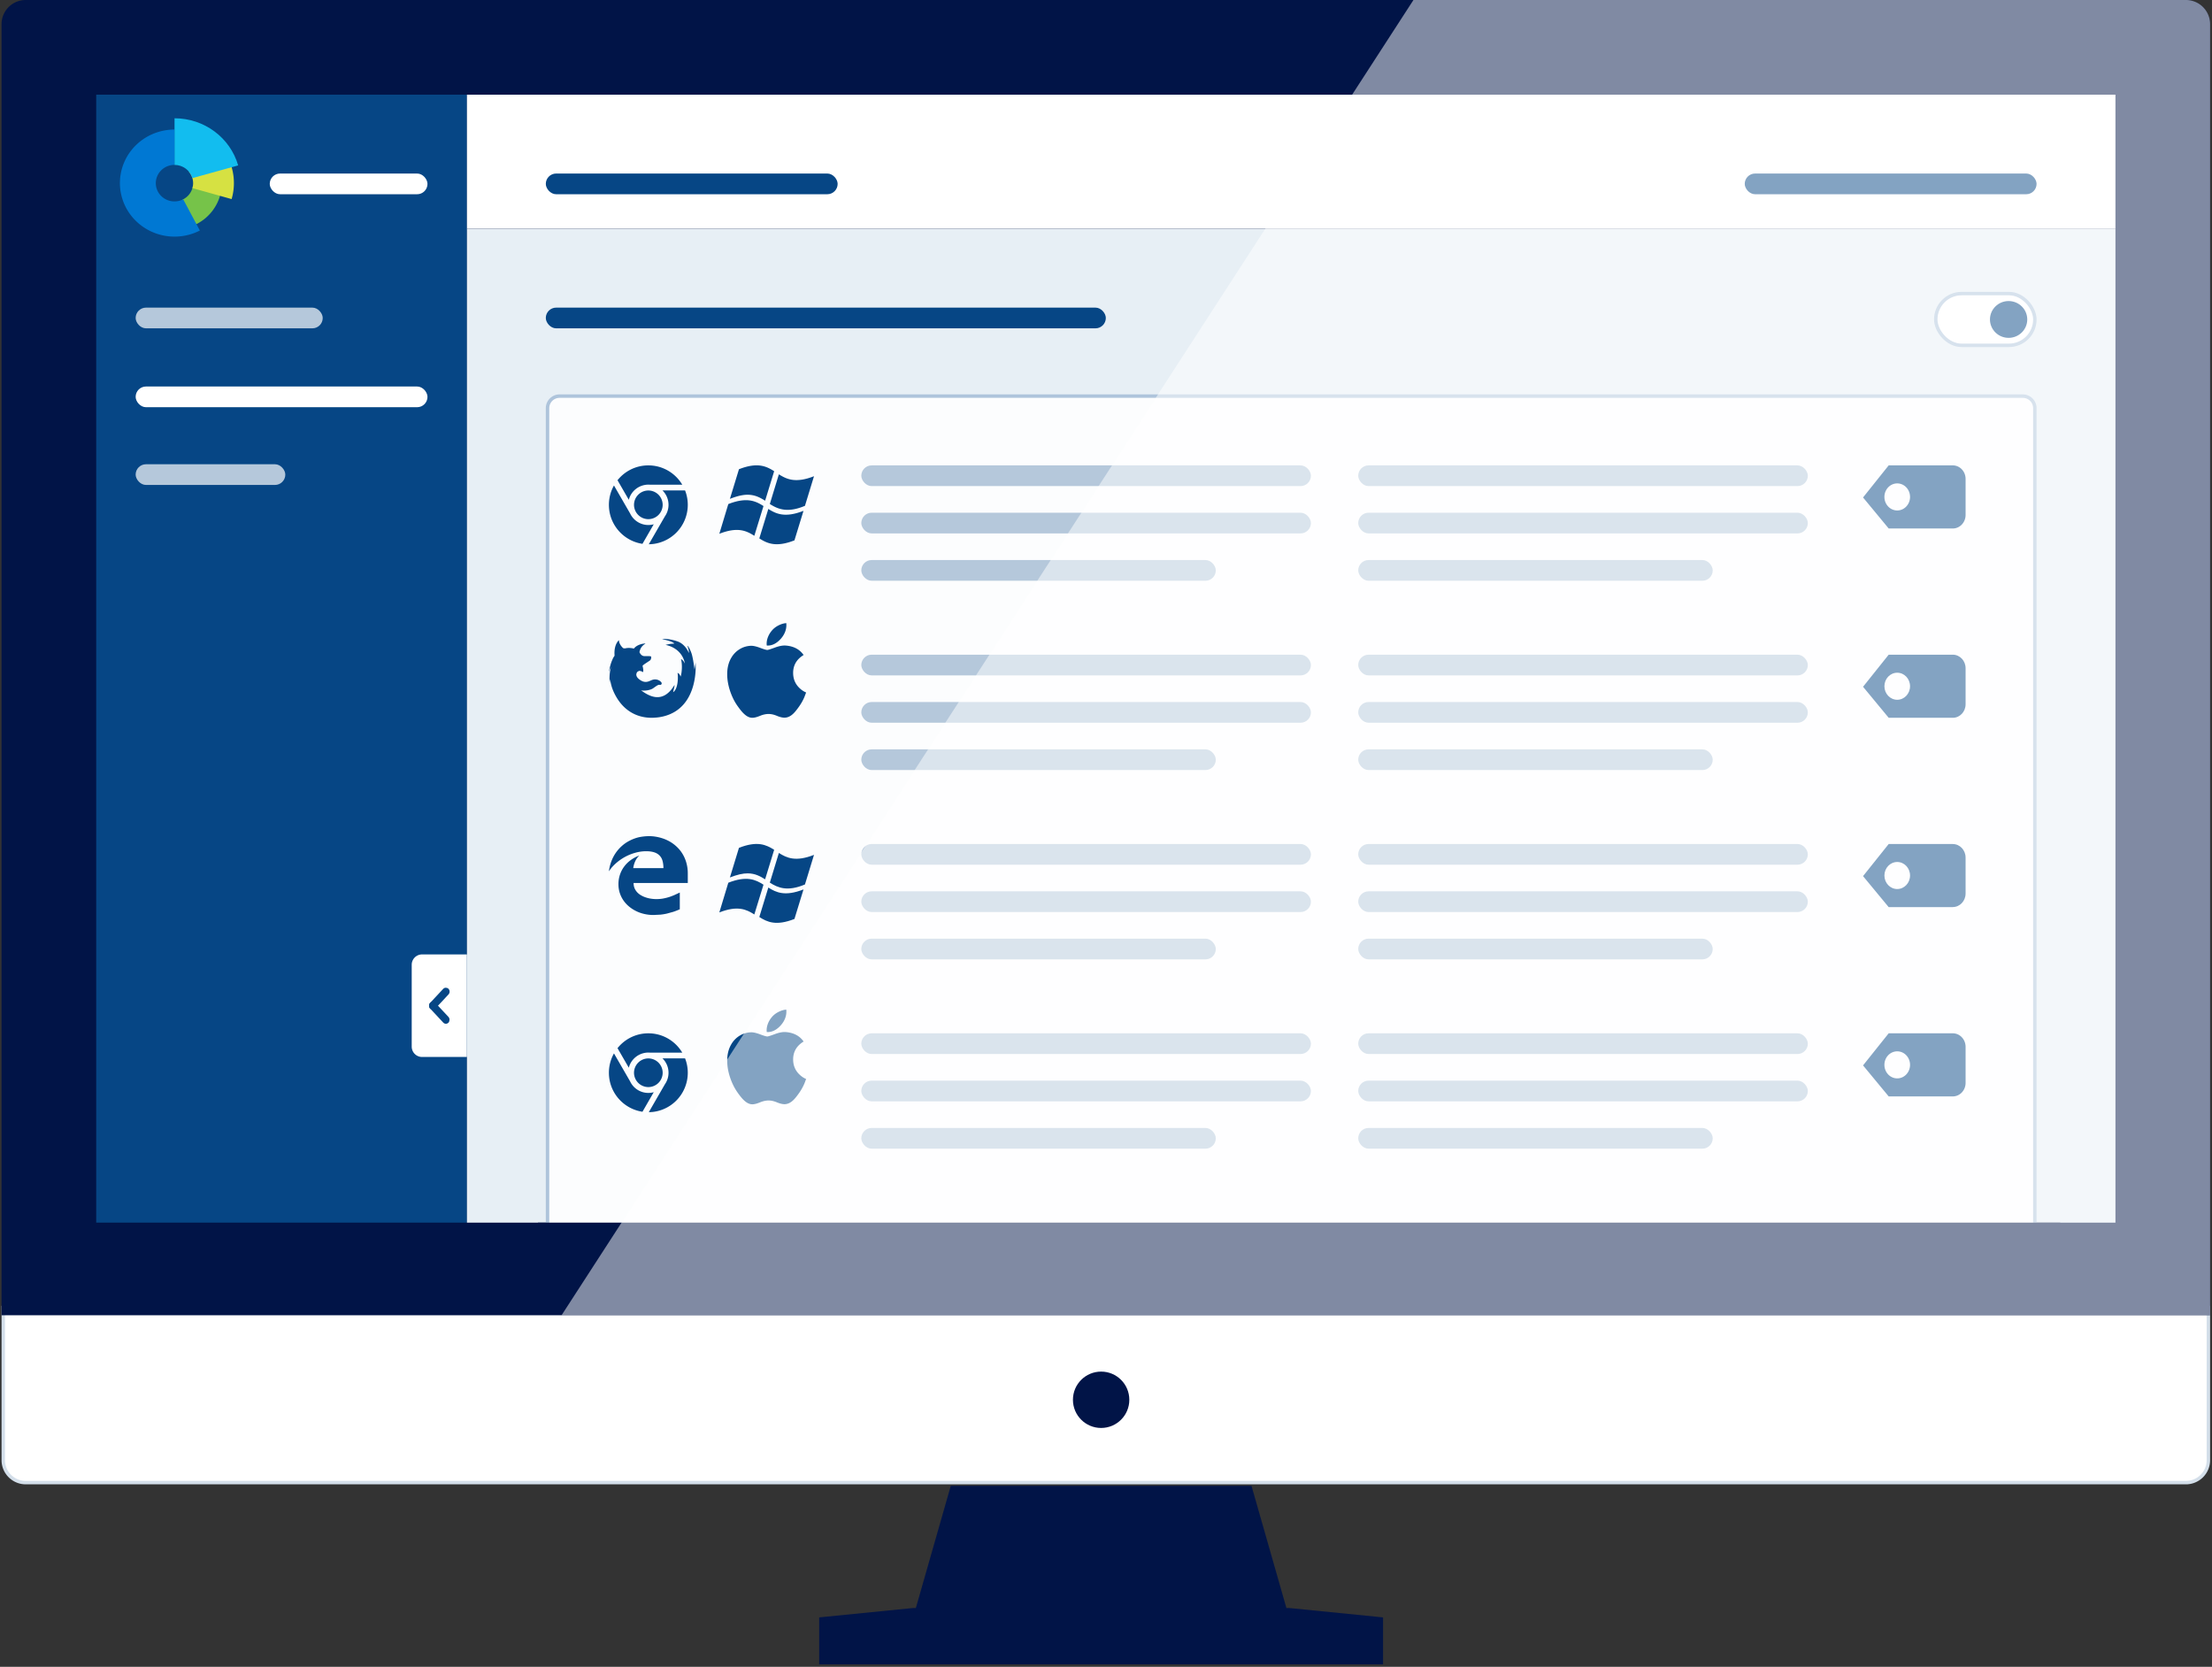 <svg xmlns="http://www.w3.org/2000/svg" xmlns:xlink="http://www.w3.org/1999/xlink" width="641" height="483" fill="none"><rect width="100%" height="100%" fill="#333333" stroke="none"/><style><![CDATA[.B{fill:#064685}.C{fill:#fff}.D{fill:#b5c8db}.E{fill:#011447}.F{fill-rule:evenodd}]]></style><path d="M633.45 429.625h-626a6.5 6.5 0 0 1-6.5-6.5V378.9h639v44.224a6.5 6.5 0 0 1-6.5 6.5z" stroke="#d4dfea" class="C"/><path d="M.45 7a7 7 0 0 1 7-7h626a7 7 0 0 1 7 7v374.124H.45V7z" class="E"/><path d="M27.88 27.428h107.43v326.857H27.88z" class="B"/><path d="M135.308 276.57h-13a3 3 0 0 0-3 3v23.715a3 3 0 0 0 3 3h13V276.57z" class="C F"/><g class="B"><rect width="7.816" height="2.233" rx="1.117" transform="matrix(.682 -.731 .682 .731 123.879 291.429)"/><rect width="7.816" height="2.233" rx="1.117" transform="matrix(.682 .731 -.682 .731 125.403 289.796)"/></g><path d="M64.035 55.618l-8.167-1.555c-.324 1.7-1.478 3.112-3.035 3.82l3.444 7.38c4.024-1.8 6.913-5.393 7.758-9.646z" fill="#76c349"/><path d="M57.912 66.8l-4.824-9.05a5.47 5.47 0 0 1-2.531.615c-2.984 0-5.404-2.368-5.404-5.29s2.42-5.29 5.404-5.29h.023V37.54c-6.578 0-12.472 3.98-14.8 10.003s-.63 12.832 4.287 17.11S52.08 69.79 57.912 66.8z" fill="#0078d3"/><path d="M54.732 49.727a5.2 5.2 0 0 1 1.229 3.358 5.19 5.19 0 0 1-.198 1.423l11.356 3.184c1.345-4.6.624-9.515-1.93-13.537l-10.455 5.57z" fill="#d6e142"/><path d="M50.58 34.286v13.5c2.455.01 4.524 1.624 5.17 3.826l13.27-3.68c-2.335-8.08-9.867-13.658-18.442-13.658z" fill="#12bdef"/><rect x="78.165" y="50.286" width="45.714" height="6" rx="3" class="C"/><rect x="39.308" y="89.143" width="54.213" height="6" rx="3" class="D"/><rect x="39.308" y="112" width="84.571" height="6" rx="3" class="C"/><rect x="39.308" y="134.528" width="43.37" height="6" rx="3" class="D"/><path d="M135.308 27.428h477.714v38.857H135.308z" class="C"/><path fill="#e7eff5" d="M135.308 66.286h477.714v288H135.308z"/><path d="M586.165 114.786h-424a3.5 3.5 0 0 0-3.5 3.5V356.07h431V118.286a3.5 3.5 0 0 0-3.5-3.5z" fill="#fcfdfe" stroke="#aec4db"/><g class="B"><path d="M233.114 201.946c-.4.96-.896 1.84-1.46 2.652-.767 1.105-1.395 1.87-1.88 2.296-.75.697-1.555 1.054-2.415 1.075-.62 0-1.364-.178-2.232-.54s-1.67-.536-2.402-.536c-.766 0-1.6.177-2.47.536s-1.592.55-2.135.568c-.825.035-1.648-.333-2.47-1.104-.525-.462-1.18-1.255-1.966-2.378-.843-1.198-1.536-2.588-2.08-4.173-.58-1.712-.873-3.37-.873-4.974 0-1.838.393-3.423 1.18-4.752.62-1.067 1.442-1.9 2.472-2.527a6.6 6.6 0 0 1 3.34-.953c.656 0 1.516.205 2.585.608s1.75.6 2.05.6c.224 0 .985-.24 2.273-.718 1.22-.443 2.247-.627 3.1-.555 2.283.187 3.998 1.096 5.14 2.735-2.042 1.25-3.052 3.002-3.032 5.25.018 1.75.646 3.206 1.88 4.363a6.19 6.19 0 0 0 1.879 1.246l-.48 1.27zm-5.236-20.826c0 1.372-.496 2.652-1.484 3.838-1.192 1.4-2.635 2.224-4.2 2.095-.02-.164-.032-.338-.032-.52 0-1.317.567-2.726 1.574-3.878.503-.584 1.143-1.07 1.918-1.456.774-.38 1.506-.592 2.195-.628a5.08 5.08 0 0 1 .028.55zm5.236 132.827a14.93 14.93 0 0 1-1.459 2.651c-.767 1.106-1.395 1.87-1.88 2.296-.75.698-1.555 1.055-2.415 1.075-.62 0-1.364-.178-2.232-.538s-1.67-.537-2.402-.537c-.766 0-1.6.178-2.47.537s-1.592.548-2.135.567c-.825.035-1.648-.332-2.47-1.104-.525-.462-1.18-1.254-1.966-2.377-.843-1.2-1.536-2.6-2.08-4.174-.58-1.7-.873-3.37-.873-4.973 0-1.838.393-3.424 1.18-4.752a6.96 6.96 0 0 1 2.472-2.527c1.03-.618 2.143-.933 3.34-.953.656 0 1.516.205 2.585.608s1.75.6 2.05.6c.224 0 .985-.24 2.273-.718 1.22-.443 2.247-.627 3.1-.554 2.283.186 3.998 1.096 5.14 2.734-2.042 1.25-3.052 3.003-3.032 5.25.018 1.75.646 3.206 1.88 4.362.56.537 1.184.952 1.88 1.246l-.48 1.272zm-5.236-20.827c0 1.372-.496 2.653-1.484 3.838-1.192 1.4-2.635 2.224-4.2 2.096a4.31 4.31 0 0 1-.032-.52c0-1.317.567-2.727 1.574-3.88.503-.583 1.143-1.068 1.918-1.455.774-.38 1.506-.592 2.195-.628a5.04 5.04 0 0 1 .028.548zm-26.32-101.018l-.3 1.912s-.416-3.54-.927-4.863c-.78-2.028-1.13-2.012-1.132-2 .524 1.362.43 2.094.43 2.094s-.928-2.588-3.38-3.412c-2.718-.9-4.188-.662-4.358-.615h-.075l.06.005c.01.015 3 .537 3.532 1.283 0 0-1.27 0-2.536.373-.057.017 4.653.602 5.616 5.42 0 0-.516-1.103-1.154-1.3.42 1.307.312 3.8-.088 5.022-.052.158-.105-.686-.892-1.05.252 1.85-.015 4.786-1.27 5.594-.098.063.786-2.897.178-1.753-3.504 5.5-7.646 2.538-9.5 1.235.955.212 2.767-.034 3.57-.644.873-.612 1.4-1.057 1.852-.952s.772-.37.412-.792-1.235-1.005-2.42-.688c-.835.224-1.87 1.17-3.448.212-1.213-.735-1.327-1.345-1.337-1.768a2.74 2.74 0 0 1 .112-.418c.14-.4.563-.52.798-.614.4.07.743.198 1.104.387v-.47c.034-.07.013-.283-.043-.543-.032-.26-.084-.527-.166-.77.013-.01.015-.015.016-.02.025-.116.295-.34.632-.58l.934-.622.475-.304.054-.042.017-.014c.133-.108.332-.313.373-.743l.004-.042c0-.01.001-.018.002-.027v-.022l.001-.052-.002-.133c-.002-.026-.003-.05-.008-.07l-.005-.02c-.048-.117-.2-.156-.875-.167l-1.094-.003c-.817.003-1.268-.817-1.412-1.134.197-1.117.768-1.914 1.705-2.454.018-.01.015-.018-.007-.024.184-.114-2.215-.003-3.32 1.433-.98-.25-1.833-.232-2.568-.055-.142-.004-.318-.023-.527-.067-.5-.454-1.2-1.292-1.227-2.292-.007-.004-.008-.014-.008-.024 0 0-1.5 1.173-1.268 4.37l-.003.147c-.403.56-.603 1.03-.618 1.135-.357.745-.72 1.866-1.015 3.568 0 0 .206-.67.62-1.43-.304.956-.544 2.44-.403 4.67 0 0 .037-.494.168-1.206.103 1.383.554 3.1 1.7 5.096 2.184 3.853 5.54 5.798 9.252 6.097.66.055 1.327.057 2 .005l.185-.015a13.52 13.52 0 0 0 2.29-.361c10.44-2.583 9.304-15.484 9.304-15.484zM183.6 255.857c0 .55.088 1.05.27 1.5a4.16 4.16 0 0 0 .76 1.186 4.64 4.64 0 0 0 1.129.893 6.87 6.87 0 0 0 1.374.617 8.97 8.97 0 0 0 1.517.365c.526.08 1.036.118 1.555.118.652 0 1.26-.047 1.835-.143a14.08 14.08 0 0 0 1.69-.4c.553-.168 1.086-.368 1.62-.597l1.643-.757v4.843a19.18 19.18 0 0 1-1.854.732l-1.855.514c-.626.144-1.26.25-1.908.315l-2.004.1a11.88 11.88 0 0 1-2.669-.297c-.856-.196-1.66-.478-2.4-.85a10.27 10.27 0 0 1-2.066-1.35 8.67 8.67 0 0 1-1.612-1.785c-.45-.66-.795-1.386-1.045-2.165-.242-.778-.365-1.607-.365-2.485a8.67 8.67 0 0 1 .415-2.686 8.32 8.32 0 0 1 1.198-2.35 8.8 8.8 0 0 1 1.901-1.904 10.28 10.28 0 0 1 2.526-1.357c-.5.475-.9 1.036-1.2 1.7-.288.65-.47 1.303-.55 1.957h8.747c0-.822-.1-1.536-.27-2.15s-.47-1.126-.872-1.53-.914-.714-1.547-.914-1.398-.307-2.292-.307c-1.056 0-2.112.143-3.168.44a13.92 13.92 0 0 0-3.01 1.214c-.952.525-1.827 1.143-2.626 1.85-.798.715-1.47 1.482-2.015 2.315.115-.965.345-1.893.664-2.775a11.46 11.46 0 0 1 1.248-2.465 11.22 11.22 0 0 1 1.781-2.05 10.54 10.54 0 0 1 2.266-1.57 12.05 12.05 0 0 1 2.676-1.007c.96-.204 1.98-.325 3.056-.325a11.41 11.41 0 0 1 1.88.157c.624.104 1.237.25 1.832.436 1.183.378 2.238.907 3.168 1.578.93.68 1.708 1.45 2.342 2.332a10.13 10.13 0 0 1 1.443 2.918 11.05 11.05 0 0 1 .5 3.311v2.84H183.6z"/><rect x="158.165" y="50.286" width="84.571" height="6" rx="3"/><rect x="158.165" y="89.143" width="162.286" height="6" rx="3"/></g><ellipse cx="319.089" cy="405.624" rx="8.17" ry="8.167" class="E"/><rect x="505.593" y="50.286" width="84.571" height="6" rx="3" class="B"/><path d="M362.664 430.562h-87.15l-10.116 35.4h-.778l-27.234 2.722v13.612H400.79v-13.612l-27.234-2.722h-.778l-10.115-35.4z" class="E F"/><rect x="560.951" y="85.071" width="28.714" height="15" rx="7.5" stroke="#aec4db" class="C"/><path d="M587.464 92.57c0 2.945-2.42 5.333-5.403 5.333s-5.403-2.388-5.403-5.333 2.42-5.333 5.403-5.333 5.403 2.388 5.403 5.333z" class="B"/><g class="D"><rect x="249.593" y="134.857" width="130.286" height="6" rx="3"/><rect x="249.593" y="148.572" width="130.286" height="6" rx="3"/><rect x="249.593" y="162.286" width="102.725" height="6" rx="3"/><rect x="393.593" y="134.857" width="130.286" height="6" rx="3"/><rect x="393.593" y="148.572" width="130.286" height="6" rx="3"/><rect x="393.593" y="162.286" width="102.725" height="6" rx="3"/></g><g class="B"><path d="M189.445 151.922l-3.27 5.667c-5.503-.823-9.723-5.57-9.723-11.302a11.38 11.38 0 0 1 1.466-5.604l4.666 8.082c.934 1.99 2.957 3.37 5.296 3.37a5.82 5.82 0 0 0 1.566-.213z"/><use xlink:href="#B"/><path d="M191.97 142.113h6.55a11.39 11.39 0 0 1 .787 4.174 11.43 11.43 0 0 1-11.299 11.428l4.674-8.096a5.82 5.82 0 0 0 1.044-3.332c0-1.634-.673-3.113-1.756-4.174zm-9.754 2.713l-3.27-5.666c2.094-2.622 5.318-4.303 8.934-4.303 4.184 0 7.842 2.25 9.833 5.603h-9.325a6.09 6.09 0 0 0-.508-.022 5.86 5.86 0 0 0-5.663 4.388zM235.88 138c-5.316 2.075-7.872.9-10.176-.555l-2.622 8.6c2.3 1.472 5.08 2.683 10.18.527l2.618-8.563zm-17.282 17.27c-2.3-1.467-4.82-2.674-10.148-.594l2.6-8.607c5.33-2.08 7.9-.903 10.196.573l-2.658 8.628zm3.102-10.183c-1.4-.884-2.886-1.7-5-1.724-1.4-.01-3.068.366-5.185 1.192l2.624-8.585c5.326-2.08 7.884-.902 10.2.573l-2.62 8.544zm.94 2.383c2.306 1.467 4.867 2.635 10.2.557l-2.623 8.557c-5.323 2.08-7.88.902-10.182-.574l2.616-8.54zM553.498 144c0 2.164-1.663 3.92-3.714 3.92s-3.714-1.755-3.714-3.92 1.662-3.918 3.714-3.918 3.714 1.754 3.714 3.918zm12.38 9.143c2.052 0 3.714-1.754 3.714-3.918v-10.45c0-2.164-1.662-3.92-3.714-3.92h-18.57l-7.43 9.3 7.43 8.985h18.57z"/></g><g class="D"><rect x="249.593" y="189.714" width="130.286" height="6" rx="3"/><rect x="249.593" y="203.429" width="130.286" height="6" rx="3"/><rect x="249.593" y="217.143" width="102.725" height="6" rx="3"/><rect x="393.593" y="189.714" width="130.286" height="6" rx="3"/><rect x="393.593" y="203.429" width="130.286" height="6" rx="3"/><rect x="393.593" y="217.143" width="102.725" height="6" rx="3"/></g><path d="M553.498 198.857c0 2.164-1.663 3.92-3.714 3.92s-3.714-1.755-3.714-3.92 1.662-3.918 3.714-3.918 3.714 1.754 3.714 3.918zM565.88 208c2.052 0 3.714-1.754 3.714-3.918v-10.45c0-2.164-1.662-3.92-3.714-3.92h-18.57l-7.43 9.3 7.43 8.985h18.57z" class="B"/><g class="D"><rect x="249.593" y="244.571" width="130.286" height="6" rx="3"/><rect x="249.593" y="258.286" width="130.286" height="6" rx="3"/><rect x="249.593" y="272" width="102.725" height="6" rx="3"/><rect x="393.593" y="244.571" width="130.286" height="6" rx="3"/><rect x="393.593" y="258.286" width="130.286" height="6" rx="3"/><rect x="393.593" y="272" width="102.725" height="6" rx="3"/></g><path d="M235.88 247.723c-5.316 2.075-7.872.9-10.175-.556l-2.623 8.6c2.302 1.473 5.08 2.684 10.18.527l2.618-8.562zm-17.282 17.27c-2.3-1.467-4.82-2.675-10.147-.594l2.6-8.607c5.33-2.08 7.9-.904 10.196.573l-2.658 8.628zM221.7 254.8c-1.4-.884-2.886-1.7-5-1.724-1.4-.01-3.068.365-5.185 1.192l2.624-8.585c5.326-2.08 7.884-.903 10.2.573l-2.62 8.544zm.94 2.383c2.306 1.466 4.867 2.634 10.2.557l-2.623 8.556c-5.323 2.08-7.88.903-10.182-.573l2.616-8.54zm330.858-3.48c0 2.164-1.663 3.92-3.714 3.92s-3.714-1.755-3.714-3.92 1.662-3.918 3.714-3.918 3.714 1.754 3.714 3.918zm12.38 9.143c2.052 0 3.714-1.754 3.714-3.918V248.5c0-2.164-1.662-3.92-3.714-3.92h-18.57l-7.43 9.3 7.43 8.985h18.57z" class="B"/><g class="D"><rect x="249.593" y="299.429" width="130.286" height="6" rx="3"/><rect x="249.593" y="313.143" width="130.286" height="6" rx="3"/><rect x="249.593" y="326.857" width="102.725" height="6" rx="3"/><rect x="393.593" y="299.429" width="130.286" height="6" rx="3"/><rect x="393.593" y="313.143" width="130.286" height="6" rx="3"/><rect x="393.593" y="326.857" width="102.725" height="6" rx="3"/></g><g class="B"><path d="M189.445 316.493l-3.27 5.667c-5.503-.823-9.723-5.57-9.723-11.302a11.38 11.38 0 0 1 1.466-5.604l4.666 8.082c.934 2 2.957 3.37 5.296 3.37a5.82 5.82 0 0 0 1.566-.213z"/><use xlink:href="#B" y="164.571"/><path d="M191.97 306.684h6.55a11.39 11.39 0 0 1 .787 4.174 11.43 11.43 0 0 1-11.299 11.428l4.674-8.096a5.82 5.82 0 0 0 1.045-3.332c0-1.633-.674-3.112-1.757-4.174zm-9.754 2.713l-3.27-5.666c2.094-2.622 5.318-4.302 8.934-4.302 4.184 0 7.842 2.248 9.833 5.603h-9.325c-.167-.015-.337-.023-.508-.023a5.86 5.86 0 0 0-5.663 4.388zm371.282-.825c0 2.164-1.663 3.918-3.714 3.918s-3.714-1.754-3.714-3.918 1.662-3.92 3.714-3.92 3.714 1.755 3.714 3.92zm12.38 9.142c2.052 0 3.714-1.754 3.714-3.918v-10.45c0-2.164-1.662-3.918-3.714-3.918h-18.57l-7.43 9.3 7.43 8.985h18.57z"/></g><path d="M155.88 354.286h441.143v4.57H155.88z" class="E"/><path d="M409.593 0H633.45a7 7 0 0 1 7 7v374.124H162.736L409.593 0z" fill-opacity=".5" class="C"/><defs ><path id="B" d="M183.727 146.287a4.16 4.16 0 0 1 4.152-4.152 4.16 4.16 0 0 1 4.152 4.152 4.16 4.16 0 0 1-4.152 4.152 4.16 4.16 0 0 1-4.152-4.152z"/></defs></svg>